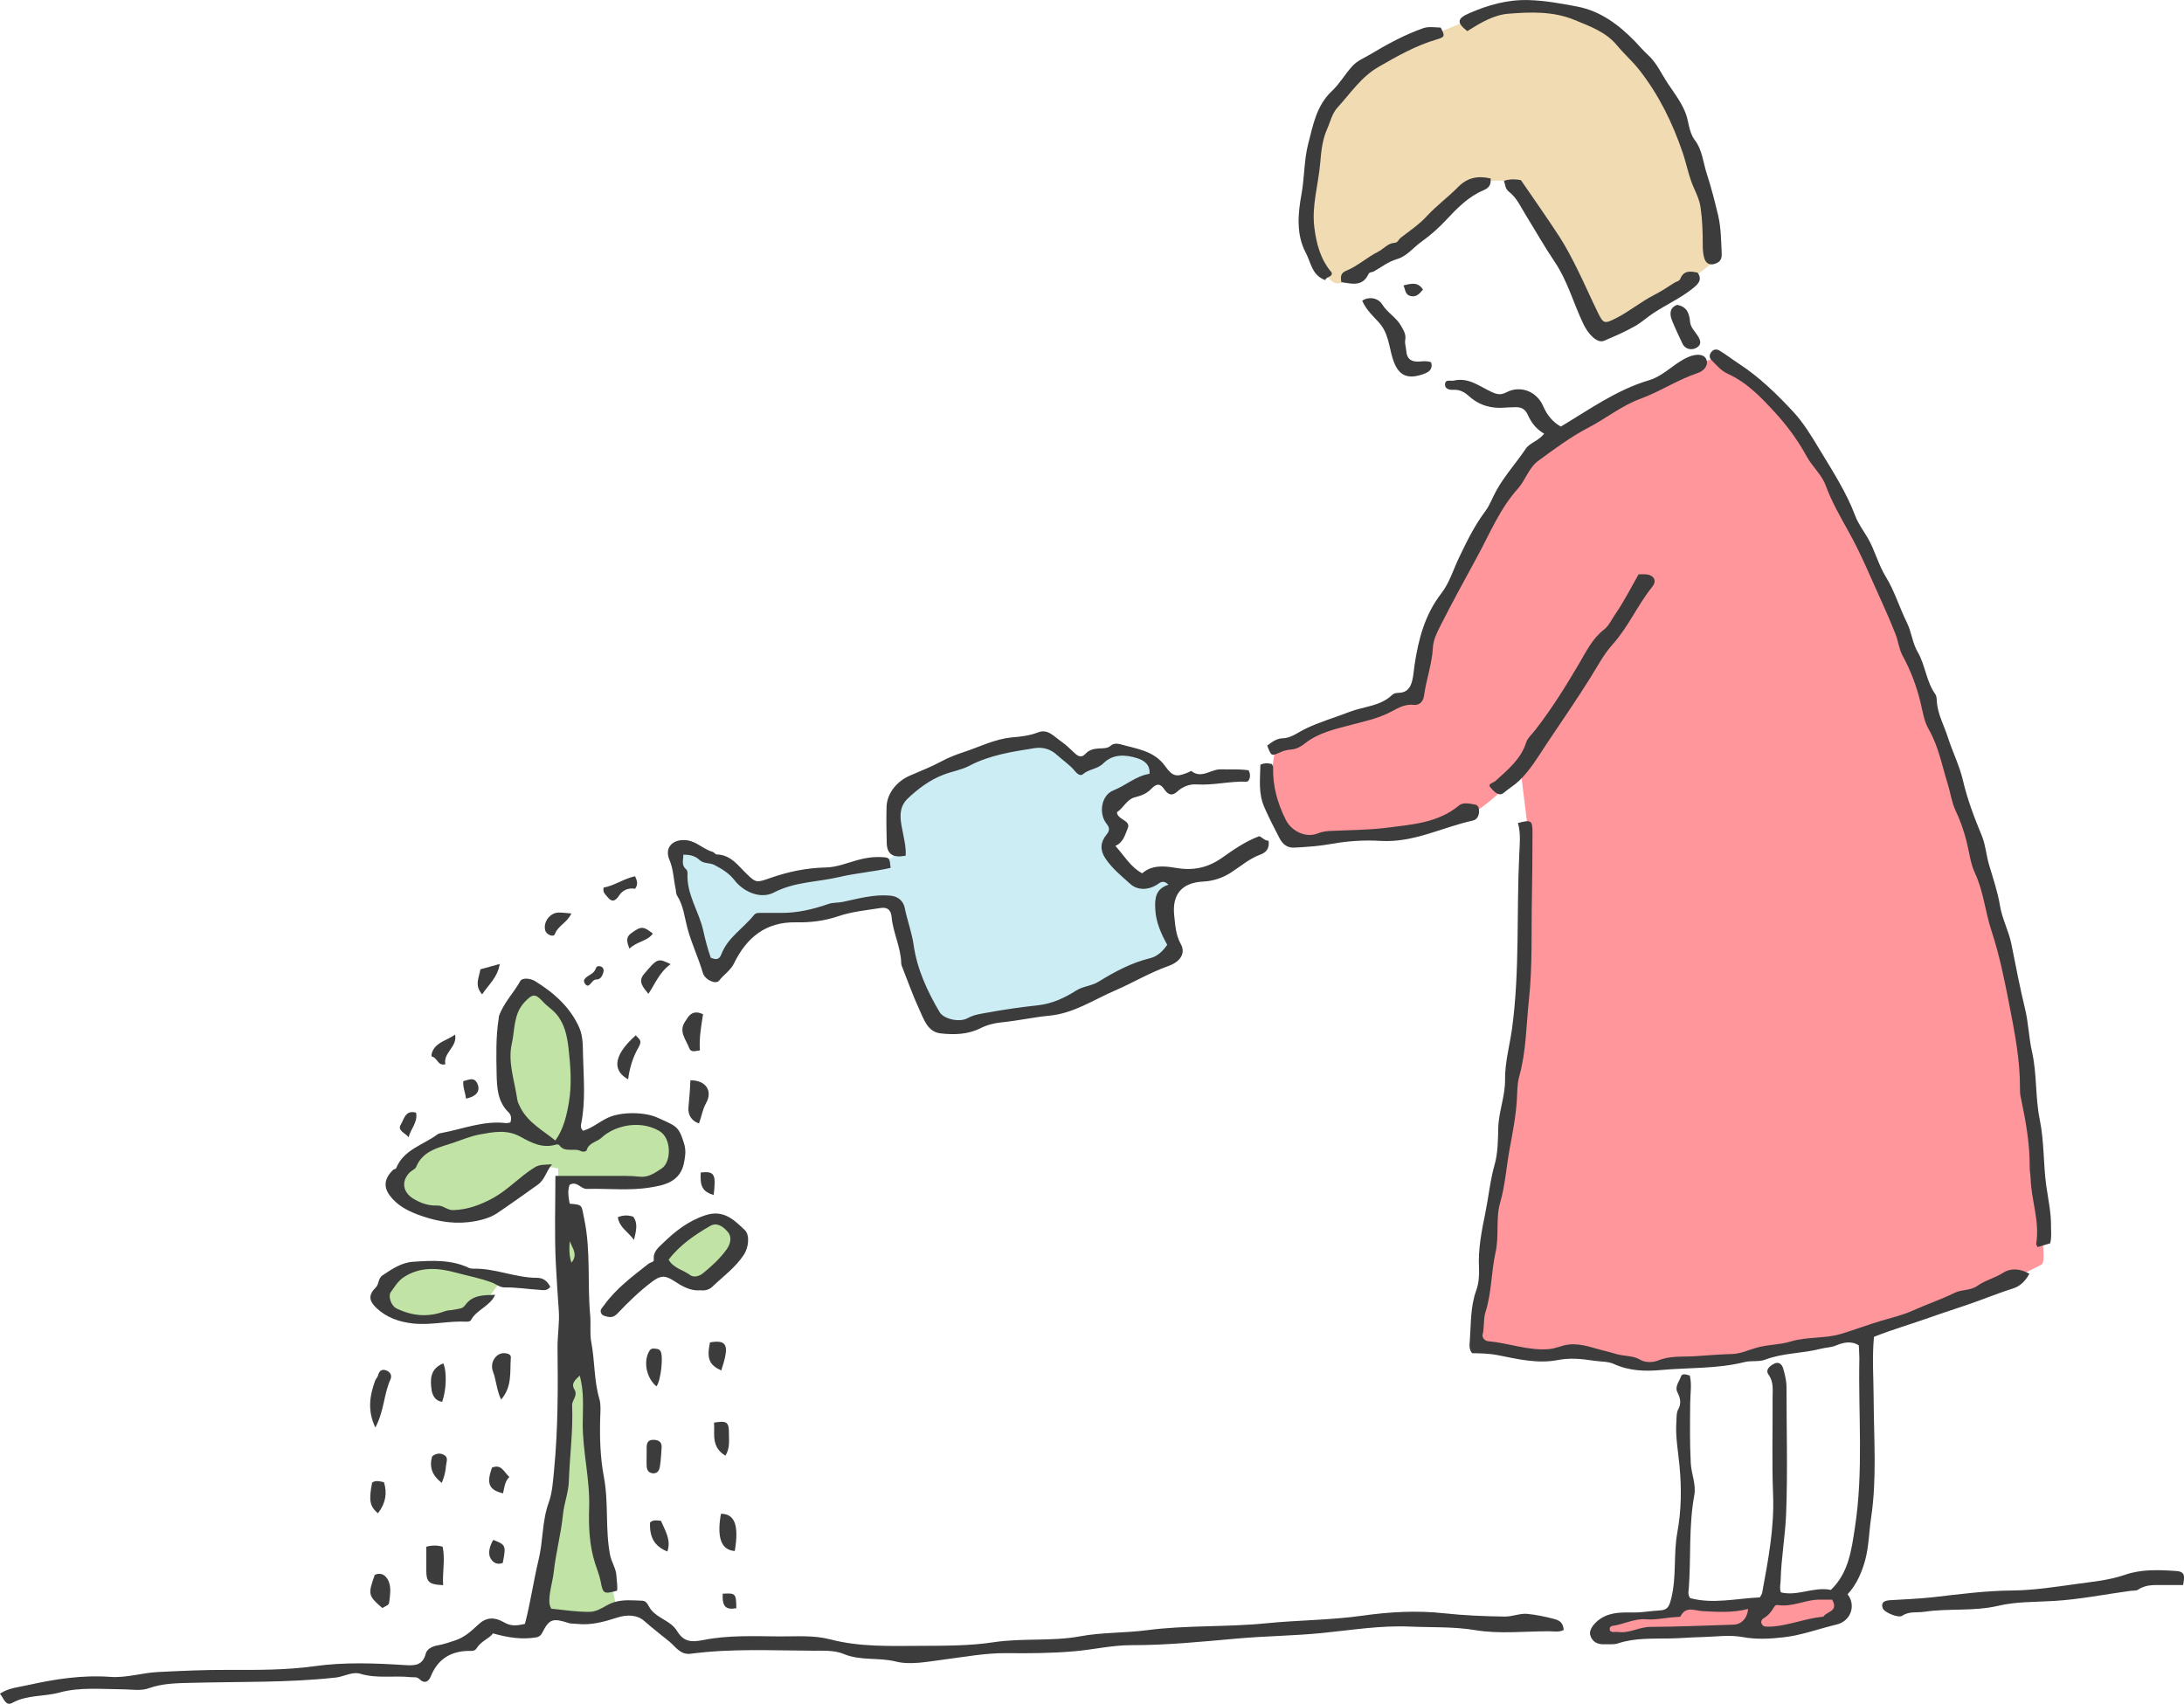 <?xml version="1.0" encoding="UTF-8"?><svg id="_レイヤー_2" xmlns="http://www.w3.org/2000/svg" viewBox="0 0 224.5 175.21"><defs><style>.cls-1{fill:#b2dc8e;opacity:.8;}.cls-1,.cls-2,.cls-3,.cls-4,.cls-5{stroke-width:0px;}.cls-2{fill:#e8c380;}.cls-2,.cls-3{opacity:.6;}.cls-3{fill:#ace1ef;}.cls-4{fill:#3c3c3c;}.cls-5{fill:#ff969c;}</style></defs><g id="_レイヤー_1-2"><path class="cls-1" d="m53.97,116.14l-1.85-4.18v-5.58c0-.9,2.09-5.05,2.09-5.05,0,0,3.86,2.13,4.45,3.59s.27,3.23.41,4.05.53,1.93.26,3.5c-.28,1.57-.59,4.21-.59,4.21,0,0,1.85.16,2.64-.39s1.2-1.75,4.12-1.38,3.45,1.34,3.45,1.34c0,0,.72,1.81.39,2.79-.33.98-.37,1.93-1,2.2s-6,.5-6.31.44-3.96-.29-3.96-.29l.28,3.37s.54.92.72,1.27.57,12.04.65,13.06c.08,1.02.96,10.71,1.05,11.67.09.96,1.01,4.03.98,4.62s.21,4.41.37,5.19.87,2.97.87,2.97l.39,1.83s-3.27.87-4.01.87-2.01-.39-2.48-.28-2.01.31-1.85-.2,2.52-10.15,2.52-11.25.08-10.19.04-11.29c-.04-1.1.2-9.48.12-10.11s-.35-12.98-.35-12.98c0,0-1.18-.24-1.3-.12s-2.05,1.69-2.64,2.28-3.62,2.37-5.02,2.46-4.43.21-5.25-.34c-.83-.55-3.11-2.52-2.64-3.38s2.4-2.71,3.42-3.3c1.02-.59,5.41-1.65,6.35-1.73s3.69.12,3.69.12Z"/><path class="cls-1" d="m49.8,133.8c-.96.55-4,1.41-4.68,1.61s-3.35.32-4.37-.23c-1.02-.55-2.27-1.28-1.63-2.29.64-1.01,1.04-2.15,2.18-2.43s4.95-.31,5.5-.16,2.91.82,3.15.94,1.58.36,1.58.36c0,0-1.35,1.98-1.74,2.2Z"/><path class="cls-1" d="m68.03,129.65c-.39-1.23,3.17-3.48,4.23-3.91s2.07-.51,2.67,0,1.51,2.24,1.27,2.6-2.32,3.66-3.46,3.7-4.3-1.09-4.71-2.38Z"/><path class="cls-3" d="m121.57,89.97s-1.69,1.1-1.65,3.03.83,4.09.83,4.09c0,0-1.61,1.89-2.95,2.44s-7.79,3.58-9.01,3.9-4.68.98-4.68.98c0,0-3.19.43-3.74.67s-2.95,1.57-3.62.47-4.05-9.91-4.09-10.35-.08-2.05-.98-2.2-7.08,1.18-8.42,1.3-4.96.35-4.96.35c0,0-3.62,3.14-3.97,4.09-.35.95-1.61.91-1.61.91,0,0-1.93-5.47-2.01-6.1s-1.57-5.71-1.26-6.18c.31-.47,1.02,0,2.05.35,1.02.35,5.78,3.5,6.41,3.38s5.86-1.3,6.02-1.34,7.73-1.4,7.83-1.61.16-1.97.16-2.09-.55-3.3.55-4.52c1.1-1.22,9.8-4.72,10.62-4.96s3.58-.39,4.49-.2,3.23,2.64,3.23,2.64c0,0,3.11-1.65,3.74-1.81s2.79.04,3.42.55,1.38,1.85,1.38,1.85c-.35.28-3.9,2.05-4.01,2.12s-1.46,1.1-1.18,1.61.75,2.28.75,2.28c0,0-.94.37-.79,1.51.16,1.13,2.16,2.59,2.4,2.86s1.69.2,2.24.08,2.83-.12,2.83-.12Z"/><path class="cls-5" d="m183.2,164.47s4.15-.41,4.41-.39,1.46,0,1.51.51-.14,1.44-.35,1.69-4.31,1.02-4.84,1.16-3.46.61-3.91.26,1-2.13,1.12-2.27,2.07-.96,2.07-.96Z"/><path class="cls-5" d="m173.53,164.99h6.31s.92,1.27-.16,2.26c-1.08.99-8.73.47-9.43.58s-4.9,1.15-5.53.63.17-1.05.75-1.82c.57-.77,4.77-.55,5.55-.44s2.52-1.2,2.52-1.2Z"/><path class="cls-5" d="m133.03,86.2s-2.68-2.48-2.6-4.13c.08-1.64.66-5.11.66-5.11,0,0,7.55-3.2,8.6-3.57s5.35-1.94,5.35-1.94c0,0,1.26-4.46,1.42-5.25s1.28-2.48,1.57-3.99c.29-1.5,5.77-10.75,7.19-12.22s2.78-3.57,4.3-4.56,4.98-3.51,6.51-4.41,5.56-2.05,6.4-2.68,4.06-1.57,4.06-1.57c0,0,5.17,3.25,9.26,9.13s8.5,15.42,8.76,16.42,10.49,29.64,11.86,37.72c1.36,8.08,3.51,24.55,3.51,25.92s.42,3.78,0,4.04-3.15,1.57-4.41,2.15-13.27,4.83-21.93,6.51c-8.66,1.68-14.16,1.63-15.06,1.63s-2.68-.73-3.41-.84-2.57-.6-3.72-.48-2.05.48-4.3.32-5.19-1-5.19-1c0,0,3.68-27.69,3.99-30.43.26-2.36,1-13.59,1.1-15.84.1-2.26,0-7.63,0-7.63l-.62-5.01s-3.93,4.14-5.67,4.51c-1.73.37-5.67,2.1-7.5,2.15s-5.77-.31-6.14-.21-3.99.37-3.99.37Z"/><path class="cls-2" d="m154.6,18.59s-2.48-.15-3.01.36c-.52.51-6.65,5.3-7.32,6.49-.67,1.19-5.37,2.83-5.37,2.83,0,0-1.78,2.54-3.04-1.09-1.26-3.63-1.15-8.74-1.15-8.74,0,0,1.12-4.87,1.36-6.64s2.65-4.51,3.95-5.14c1.3-.63,10.77-4.51,12.02-5.04,1.24-.52,7.36-2.13,12.05.63,4.69,2.76,7.62,8.73,9.16,12.65,1.54,3.92,3.01,7.45,3.01,8.78s.52,2.41,0,3.08-5.23,3.97-6.18,4.57c-.95.61-4.61,2.6-5.4,2.28s-3.68-3.05-3.09-4.47c.59-1.42-3.69-5.92-4.21-7.39-.52-1.47-2.77-3.18-2.77-3.18Z"/><path class="cls-4" d="m59.94,116.26c.91-.26,1.66-.92,2.53-1.33,1.34-.64,3.82-.63,5.15,0,.57.27,1.2.5,1.71.85.55.38.75,1.06.97,1.74.22.69.16,1.19.04,1.89-.35,2.16-2.13,2.46-3.56,2.69-2.1.34-4.3.08-6.45.14-.66.02-1-.86-1.78-.42-.22.59-.12,1.27.01,1.94,1.41.11,1.19.15,1.49,1.55.7,3.3.31,6.65.62,9.96.08.91-.06,1.84.11,2.73.37,1.93.27,3.93.83,5.83.17.58.11,1.24.09,1.86-.07,2.08,0,4.2.38,6.19.5,2.67.12,5.35.63,7.99.15.77.63,1.4.66,2.21.02.49.13.98.06,1.47-1.36.37-1.45.32-1.69-.96-.12-.64-.38-1.25-.57-1.85-.6-1.89-.67-3.82-.61-5.74.09-2.91-.67-5.73-.66-8.62,0-1.6.17-3.23-.31-4.95-.46.45-.92.8-.54,1.44.38.64-.27,1.07-.24,1.64.11,2.61-.25,5.21-.34,7.82-.04,1.15-.49,2.23-.6,3.38-.2,1.99-.73,3.92-.95,5.92-.1.92-.42,1.87-.45,2.83-.01.29,0,.58.19.94,1.29.12,2.63.35,3.99.32.93-.02,1.6-.72,2.45-.98.99-.31,1.96-.19,2.93-.16.5.02.62.59.89.92.73.92,2.03,1.15,2.66,2.17.66,1.09,1.38,1.22,2.73.95,2.54-.51,5.2-.39,7.81-.37,1.74.01,3.52-.14,5.2.3,3.1.81,6.23.68,9.36.67,2.49-.01,5,0,7.45-.37,2.96-.45,5.97-.07,8.9-.61,2.28-.42,4.6-.33,6.87-.63,4.08-.53,8.19-.3,12.26-.71,3.29-.33,6.61-.32,9.87-.78,2.82-.4,5.63-.55,8.39-.25,2.1.23,4.17.31,6.26.34.78.01,1.61-.35,2.28-.28.93.09,1.93.29,2.87.55.66.18.85.53.91,1.11-.54.27-1.09.12-1.61.13-2.49.01-5.03.29-7.45-.11-2.27-.38-4.51-.27-6.76-.37-3.02-.13-6.02.36-9,.66-2.92.29-5.84.31-8.75.57-3.62.32-7.24.69-10.87.68-2,0-3.91.46-5.88.63-2.32.2-4.64.22-6.96.19-2.2-.02-4.36.4-6.51.67-1.65.21-3.37.57-4.88.19-1.77-.44-3.59-.05-5.33-.77-.95-.4-2.12-.34-3.19-.34-4.18-.02-8.37-.24-12.54.31-1.09.15-1.59-.76-2.23-1.27-.85-.69-1.73-1.37-2.56-2.1-.73-.65-1.78-.66-2.73-.36-1.37.44-2.73.83-4.19.66-.29-.03-.59,0-.86-.09-1.64-.53-1.98-.42-2.72,1.04-.13.26-.37.4-.56.43-1.48.26-2.91.04-4.49-.4-.35.52-1.22.78-1.67,1.52-.22.36-.59.27-.89.28-1.85.05-3.13.89-3.83,2.62-.23.56-.65.78-1.14.3-.29-.29-.61-.19-.92-.22-1.72-.19-3.46.17-5.18-.35-.82-.25-1.67.29-2.53.39-4.9.54-9.82.41-14.73.54-1.49.04-3.03.03-4.52.57-.77.28-1.72.11-2.59.1-2.2-.01-4.46-.25-6.56.33-1.6.44-3.32.22-4.84,1.06-.7.39-.87-.47-1.28-.94.91-.61,1.96-.67,2.91-.89,2.77-.62,5.58-1.05,8.44-.84,1.67.12,3.26-.42,4.91-.5,2.4-.12,4.8-.23,7.21-.22,2.97.01,5.93.03,8.88-.38,3.08-.43,6.2-.31,9.31-.11.95.06,1.8.05,2.11-1.17.11-.45.62-.76,1.22-.86.58-.09,1.16-.3,1.72-.48,1.06-.33,1.75-1,2.51-1.7.77-.71,1.61-.75,2.54-.22.68.39,1.15.44,2.21.19.57-2.16.88-4.42,1.41-6.62.47-1.94.34-3.95,1.04-5.87.37-1.02.44-2.25.55-3.38.4-4.17.4-8.35.35-12.53-.01-1.27.22-2.59.13-3.8-.11-1.63-.23-3.29-.31-4.92-.14-2.92-.04-5.86-.04-8.94,1.88,0,3.73,0,5.57,0,1.04,0,2.08-.03,3.1.08.93.1,1.59-.42,2.25-.84,1-.64,1.06-3.11-.24-3.86-2.08-1.2-4.67-.5-5.93.69-.49.46-1.32.5-1.54,1.3-.04.13-.38.19-.57.09-.7-.38-1.67.21-2.25-.63-.05-.07-.25-.07-.36-.04-1.36.41-2.53-.21-3.63-.82-1.39-.77-2.8-.48-4.18-.23-.93.17-1.84.56-2.76.87-1.46.49-3.08.78-3.78,2.48-.09.23-.44.34-.64.54-.92.91-.72,2.04.32,2.69.8.5,1.61.76,2.52.73.6-.02,1,.49,1.63.47,1.5-.05,2.82-.55,4.11-1.26,1.53-.85,2.71-2.17,4.19-3.1.58-.37,1.03-.29,1.84-.35-.64.78-.72,1.57-1.48,2.11-1.38.98-2.76,1.97-4.15,2.91-.82.55-1.93.81-2.98.93-1.8.2-3.56-.17-5.21-.79-1.04-.39-2.11-.96-2.83-1.92-.7-.92-.59-1.79.32-2.67.08-.08.28-.08.31-.17.78-1.93,2.78-2.38,4.25-3.48.12-.09.3-.12.46-.15,2.18-.41,4.28-1.28,6.56-1.01.16.02.32-.04.47-.06.14-.42.09-.78-.2-1.06-1.1-1.08-1.18-2.49-1.21-3.87-.04-1.94-.09-3.9.22-5.83,0-.04,0-.09,0-.12.46-1.38,1.51-2.41,2.21-3.66.21-.38,1.05-.28,1.51,0,1.95,1.2,3.66,2.71,4.58,4.85.36.84.34,1.87.36,2.81.06,2.35.28,4.72-.2,7.06-.04.2-.04.42.18.65Zm-2.85,1c.85-1.19,1.16-2.58,1.39-3.93.31-1.83.17-3.73-.04-5.57-.14-1.2-.39-2.47-1.23-3.47-.41-.49-.97-.83-1.41-1.31-.79-.88-1.1-.78-1.9.08-1.13,1.22-.97,2.83-1.29,4.25-.43,1.91.29,3.82.56,5.73.04.29.2.59.35.89.81,1.52,2.28,2.29,3.57,3.34Zm1.65,12.56c.93-1.05-.45-2.02-.18-2.6.04.57-.18,1.58.18,2.6Z"/><path class="cls-4" d="m189.89,163.88c.94,1.16.37,2.8-1.11,3.15-1.81.43-3.57,1.1-5.43,1.31-1.39.16-2.79.24-4.2-.02-1.39-.26-2.81-.03-4.22,0-1.08.02-2.15.12-3.23.14-1.81.04-3.63-.08-5.39.51-.42.14-.9.07-1.36.09-.73.03-1.3-.24-1.49-.97-.15-.59.53-1.33,1.1-1.69,1.09-.69,2.26-.61,3.44-.61.87,0,1.73-.17,2.6-.21.87-.03,1-.5,1.19-1.23.56-2.23.22-4.54.62-6.74.43-2.32.45-4.62.23-6.91-.14-1.51-.43-3-.32-4.53.03-.45-.02-.9.22-1.33.3-.55.18-1.12-.1-1.66-.32-.62.17-1.11.34-1.63.12-.39.54-.23.92-.12.22.91.05,1.86.04,2.8-.02,2.07-.05,4.14.06,6.22.06,1.11.57,2.17.36,3.3-.58,3.15-.33,6.34-.56,9.51-.02.33-.14.65.13,1.05,2.36.64,4.77.03,7.17-.07.1-.19.21-.33.24-.48.61-3.34,1.26-6.66,1.12-10.1-.13-3.31-.03-6.63-.05-9.95,0-.81.13-1.62-.42-2.38-.37-.52.19-.93.6-1.13.4-.2.77,0,.91.51.18.63.34,1.25.34,1.92,0,4.35.13,8.71-.04,13.05-.09,2.24-.5,4.48-.56,6.75,0,.41-.14.81.02,1.29,1.72.43,3.41-.62,5.14-.25,1.82-1.76,2.11-4.04,2.47-6.4.9-5.8.34-11.61.46-17.41,0-.45-.04-.91-.06-1.34-.8-.5-1.65-.27-2.3,0-.56.24-1.1.22-1.63.36-1.88.49-3.86.41-5.71,1.12-.63.24-1.41.07-2.09.24-2.83.71-5.73.56-8.6.82-1.62.15-3.27.1-4.84-.62-.61-.28-1.38-.23-2.08-.34-1.24-.19-2.43-.31-3.72-.06-2.04.39-4.08-.1-6.09-.5-.9-.18-1.8-.2-2.69-.21-.35-.43-.26-.91-.23-1.34.13-1.71.05-3.45.66-5.12.26-.72.32-1.56.28-2.33-.1-1.92.28-3.8.65-5.62.34-1.67.5-3.38.97-5.03.33-1.18.33-2.46.36-3.7.04-1.69.72-3.29.7-4.98-.02-1.81.49-3.56.73-5.34.79-5.93.44-11.89.73-17.83.05-1.09.17-2.17-.14-3.22,1.35-.36,1.5-.28,1.5.95,0,2.24-.02,4.48-.06,6.71-.07,3.52.07,7.07-.31,10.56-.28,2.6-.27,5.26-.99,7.82-.22.78-.2,1.64-.25,2.47-.11,1.73-.45,3.43-.76,5.11-.32,1.8-.44,3.64-.96,5.44-.46,1.59-.09,3.41-.46,5.05-.46,2.05-.4,4.17-1.04,6.17-.24.76-.1,1.56-.3,2.34-.06.21.17.63.59.66,2.09.18,4.08.99,6.23.81.72-.06,1.33-.39,2.03-.47,1.36-.15,2.59.4,3.86.69.37.09.77.21,1.16.32.78.2,1.61.12,2.37.57.52.3,1.29.27,1.83.05,1.24-.5,2.52-.35,3.78-.43,1.28-.09,2.56-.19,3.85-.23.83-.03,1.59-.39,2.35-.61,1.2-.37,2.45-.31,3.61-.67,1.72-.52,3.55-.28,5.21-.79,1.35-.41,2.67-.91,4.03-1.32,1.11-.33,2.26-.59,3.34-1.08,1.42-.64,2.89-1.13,4.29-1.82.73-.36,1.62-.21,2.34-.72.81-.58,1.8-.8,2.66-1.35.76-.49,1.74-.42,2.68.11-.39.7-.9,1.27-1.67,1.51-1.38.43-2.72.98-4.08,1.46-1.52.54-3.07,1.02-4.58,1.56-1.86.66-3.77,1.21-5.65,1.96-.2,2.14-.04,4.28-.03,6.43.02,4.06.34,8.13-.26,12.16-.22,1.46-.23,2.95-.61,4.36-.35,1.28-.89,2.54-1.84,3.55Zm-10.21,1.55c-1.56.4-3.11.31-4.67.22-.79-.04-1.71-.56-2.26.53-.04.08-.31.07-.47.08-1.03.06-2.05.31-3.08.23-1.22-.1-2.29.53-3.46.68-.23.03-.32.23-.25.48.23.25.53.1.81.14,1.18.18,2.2-.52,3.36-.52,2.85-.01,5.7-.14,8.55-.23.79-.03,1.41-.65,1.48-1.61Zm8.64-.96c-.39,0-.76.01-1.12,0-1.52-.06-2.93.81-4.48.55-.16-.03-.29.09-.38.25-.26.45-.59.85-1.06,1.12-.18.11-.29.3-.21.53.08.21.25.32.48.32.21,0,.41.02.62,0,1.76-.14,3.41-.83,5.16-1.01.04,0,.1,0,.12-.03.31-.53,1.58-.49.88-1.73Z"/><path class="cls-4" d="m128.34,79.18c.21.43.19.75.01,1.07-.05.03-.12.12-.19.12-1.74-.07-3.46.4-5.2.28-.76-.05-1.48.31-1.9.7-.71.67-1.12.17-1.38-.2-.5-.74-.91-.48-1.34-.04-.47.49-1.02.7-1.67.86-.83.2-1.19,1.11-1.86,1.54.07.83,1.5.8,1.1,1.69-.27.62-.42,1.41-1.26,1.77.93,1.02,1.54,2.16,2.76,2.82.97-.86,2.23-.77,3.43-.56,1.74.3,3.23.04,4.74-1.01,1.15-.8,2.32-1.66,3.84-2.24.26.03.53.46.98.46.12.79-.25,1.21-.83,1.42-1.14.42-2.03,1.2-3.03,1.85-.83.54-1.82.88-2.87.93-2.17.11-3.2,1.3-2.97,3.48.11.99.15,2,.68,2.95.52.93-.04,1.82-1.3,2.26-1.93.69-3.69,1.75-5.55,2.55-2.16.93-4.15,2.31-6.67,2.55-1.61.15-3.23.52-4.87.68-.75.07-1.54.27-2.21.61-1.32.66-2.73.68-4.09.53-1.35-.15-1.73-1.47-2.21-2.5-.64-1.38-1.14-2.81-1.7-4.22-.06-.15-.13-.31-.14-.46-.03-1.66-.84-3.16-.99-4.79-.07-.79-.5-1.03-1.15-.92-1.45.23-2.95.37-4.32.84-1.44.49-2.88.66-4.36.63-3.11-.06-5.08,1.57-6.37,4.22-.36.73-1.05,1.15-1.53,1.77-.33.44-1.47-.08-1.67-.79-.46-1.57-1.18-3.04-1.6-4.64-.29-1.09-.4-2.29-1.04-3.29-.14-.22-.11-.48-.16-.71-.22-.99-.22-2-.64-2.99-.55-1.29.39-2.2,1.83-2,1,.14,1.69.94,2.63,1.19.14.04.26.26.39.26,1.46.03,2.21,1.15,3.11,2.02.95.92,1.02.89,2.44.39,1.83-.64,3.72-1.03,5.67-1.07,1.12-.02,2.16-.45,3.19-.74.9-.26,1.75-.37,2.64-.32.73.04.73.09.84,1.1-1.74.4-3.54.53-5.27.94-2.24.53-4.6.48-6.72,1.59-1.33.7-3.08,0-4.06-1.26-.53-.69-1.25-1.14-2.05-1.56-.52-.27-1.12-.1-1.57-.54-.4-.39-.98-.54-1.64-.52,0,.56-.23,1.08.3,1.51.1.08.14.3.13.45-.1,2.12,1.18,3.87,1.62,5.85.2.91.45,1.87.77,2.78.48.19.85.27,1.09-.36.65-1.72,2.26-2.66,3.35-4.03.21-.26.52-.22.81-.22.66,0,1.33,0,1.99,0,1.68.01,3.28-.37,4.86-.92.46-.16.99-.11,1.47-.21,1.59-.33,3.14-.79,4.83-.65.96.08,1.41.64,1.54,1.27.25,1.27.72,2.48.91,3.79.35,2.48,1.4,4.77,2.68,6.93.4.69,2.02,1.09,2.88.61.65-.36,1.33-.44,1.99-.56,1.73-.32,3.48-.57,5.23-.76,1.46-.16,2.76-.77,3.92-1.51.74-.47,1.57-.46,2.32-.92,1.65-1.02,3.38-1.95,5.32-2.42.69-.17,1.27-.69,1.73-1.37-.62-1.13-1.17-2.32-1.23-3.69-.05-1.1.03-2.05,1.36-2.49-.42-.42-.72-.33-1.04-.1-.93.67-2.11.73-2.89.02-.91-.82-1.87-1.59-2.56-2.63-.55-.82-.54-1.64.13-2.45.32-.39.33-.68.02-1.07-.88-1.08-.58-2.97.69-3.47,1.28-.51,2.32-1.49,3.7-1.7.08-.99-.61-1.39-1.25-1.6-1.21-.39-2.51-.46-3.49.52-.62.62-1.5.58-2.12,1.13-.22.19-.54,0-.8-.32-.51-.64-1.23-1.1-1.83-1.65-.72-.67-1.53-.85-2.38-.71-2.28.36-4.57.71-6.66,1.81-.82.43-1.77.57-2.64.91-1.44.55-2.61,1.44-3.68,2.45-1.11,1.05-.71,2.45-.46,3.72.14.73.3,1.43.24,2.16-1.29.25-1.9-.14-1.94-1.28-.04-1.24-.05-2.49-.02-3.73.04-1.42,1.08-2.66,2.41-3.23,1.1-.47,2.23-.92,3.27-1.48.76-.41,1.57-.71,2.33-.96,1.6-.53,3.13-1.32,4.86-1.48.92-.08,1.84-.18,2.74-.53.98-.38,1.64.47,2.35.95.5.34.93.78,1.37,1.19.42.39.74.48,1.12.07.4-.44.9-.52,1.45-.55.4-.02.82.01,1.17-.3.27-.24.66-.21.96-.13,1.68.48,3.48.65,4.63,2.28.77,1.08,1.17,1.1,2.36.61.11-.05.28-.17.32-.13,1.05.83,2-.21,3.03-.18.94.03,1.88-.05,2.85.1Z"/><path class="cls-4" d="m210.76,127.83c-.45.13-.88.26-1.31.39-.06-.13-.16-.25-.14-.35.38-2.3-.52-4.48-.58-6.74-.01-.37-.1-.74-.09-1.11.02-2.48-.43-4.89-.94-7.3-.06-.28-.06-.58-.06-.87.01-2.97-.58-5.89-1.14-8.76-.48-2.48-1-5-1.8-7.42-.64-1.94-.8-4-1.69-5.91-.46-.98-.59-2.18-.87-3.28-.28-1.1-.64-2.13-1.13-3.16-.39-.83-.51-1.79-.79-2.69-.6-1.92-.95-3.9-1.99-5.7-.43-.75-.59-1.75-.8-2.64-.41-1.73-1.02-3.35-1.87-4.9-.36-.67-.43-1.46-.71-2.18-.46-1.17-.96-2.32-1.48-3.47-1.09-2.38-2.07-4.81-3.36-7.1-.85-1.53-1.73-3.06-2.34-4.72-.41-1.13-1.38-1.93-1.96-3-.89-1.64-2.01-3.16-3.28-4.54-1.42-1.55-2.88-3.07-4.85-3.96-.68-.31-1.13-.88-1.64-1.38-.27-.26-.25-.6.01-.89.23-.25.52-.27.79-.11.69.41,1.32.91,1.98,1.34,2.11,1.37,3.88,3.1,5.57,4.91,1.08,1.15,1.92,2.55,2.74,3.91,1.33,2.21,2.75,4.38,3.67,6.82.3.81.84,1.53,1.28,2.27.75,1.28,1.08,2.73,1.86,4,.91,1.47,1.4,3.16,2.17,4.71.49.99.56,2.09,1.12,3.05.79,1.36.87,3.02,1.81,4.33.13.18.14.47.15.71.08,1.34.75,2.49,1.14,3.73.48,1.49,1.2,2.92,1.55,4.43.46,1.98,1.18,3.85,1.95,5.71.38.94.44,1.97.73,2.95.41,1.39.89,2.78,1.13,4.23.22,1.35.9,2.58,1.17,3.94.44,2.23.88,4.48,1.41,6.69.35,1.45.38,2.92.7,4.34.53,2.32.33,4.7.8,6.99.47,2.29.36,4.61.68,6.88.2,1.37.5,2.73.48,4.13,0,.54.08,1.08-.09,1.74Z"/><path class="cls-4" d="m158.71,44.58c-.85-.49-1.33-1.19-1.67-1.94-.32-.71-.82-.81-1.47-.77-.29.02-.58.01-.87.04-1.4.12-2.64-.22-3.71-1.19-.4-.36-.89-.67-1.54-.64-.34.02-.94-.02-.91-.58.03-.55.58-.29.91-.37,1.51-.36,2.65.61,3.88,1.17.59.27.95.33,1.53.03,1.44-.75,3.12-.08,3.77,1.43.39.91.97,1.62,1.81,2.1,2.96-1.77,5.74-3.78,9.08-4.77,1.32-.39,2.3-1.44,3.48-2.11.36-.2.71-.37,1.09-.45.53-.12,1.17-.08,1.34.51.19.65-.42,1.14-.89,1.3-2.06.69-3.88,1.91-5.89,2.65-1.97.72-3.55,2.03-5.36,2.97-1.84.96-3.47,2.18-5.13,3.39-1.03.75-1.33,1.99-2.13,2.89-1.83,2.03-2.85,4.54-4.13,6.9-1.31,2.42-2.64,4.82-3.87,7.27-.34.67-.69,1.37-.74,2.19-.09,1.67-.68,3.27-.91,4.93-.09.65-.51,1.01-1.08.94-.99-.11-1.76.44-2.51.81-1.25.62-2.56.89-3.88,1.24-1.64.44-3.37.8-4.76,1.91-.41.32-.86.59-1.42.63-.36.03-.74.11-1.07.26-.98.44-.97.46-1.4-.66.47-.34.91-.73,1.58-.75.88-.02,1.58-.61,2.33-.97,1.48-.72,3.05-1.16,4.56-1.75,1.45-.56,3.13-.57,4.34-1.71.25-.24.52-.24.79-.25.8-.04,1.13-.57,1.3-1.23.13-.52.17-1.06.24-1.59.4-2.67,1.06-5.22,2.77-7.42.83-1.08,1.22-2.43,1.81-3.66.78-1.64,1.58-3.27,2.67-4.73.51-.68.78-1.48,1.19-2.21.86-1.53,2.04-2.82,3.01-4.27.4-.59,1.28-.77,1.89-1.54Z"/><path class="cls-4" d="m150.83,3.2c-1.1-.86-1.08-1.29.22-1.85,1.94-.84,3.91-1.41,6.11-1.34,1.71.05,3.35.36,4.99.67,2.32.44,4.2,1.83,5.84,3.5.47.48.89.99,1.39,1.45.92.82,1.41,1.98,2.08,2.98.63.94,1.34,1.86,1.78,2.95.38.94.33,1.99.98,2.85.77,1.01.85,2.33,1.24,3.5.45,1.38.81,2.8,1.15,4.22.31,1.32.3,2.6.37,3.9.02.41-.04.8-.51,1.02-.59.27-1.07.14-1.27-.47-.15-.47-.17-.97-.17-1.46,0-1.28-.04-2.56-.23-3.84-.11-.71-.4-1.34-.67-1.93-.53-1.18-.75-2.44-1.16-3.65-1.04-3.06-2.43-5.9-4.43-8.47-.72-.92-1.58-1.67-2.31-2.55-1.16-1.41-2.79-1.97-4.38-2.63-2.2-.91-4.53-.82-6.8-.64-1.52.12-2.91.96-4.22,1.79Z"/><path class="cls-4" d="m136.26,28.81c-1.42-.48-1.5-1.83-2.03-2.81-1.01-1.89-.81-4.05-.45-6.01.32-1.75.26-3.54.7-5.23.5-1.91.84-3.91,2.44-5.41.78-.73,1.34-1.73,2.09-2.55.51-.56,1.2-.83,1.79-1.18,1.74-1.04,3.54-2.03,5.46-2.71.59-.21,1.23-.09,1.84-.07.46.88.41.97-.4,1.21-2.16.63-4.09,1.73-6.03,2.85-1.77,1.03-2.85,2.7-4.17,4.14-.59.64-.75,1.5-1.09,2.25-.48,1.07-.6,2.27-.7,3.45-.18,2.2-.88,4.35-.61,6.6.21,1.73.64,3.35,1.8,4.7.06.5-.61.38-.66.76Z"/><path class="cls-4" d="m154.6,18.59c.61-.19,1.18-.18,1.74-.07,1.34,1.97,2.71,3.89,3.99,5.87.69,1.07,1.27,2.21,1.84,3.35.73,1.47,1.38,2.98,2.11,4.46.54,1.11.69,1.09,1.81.53,1.39-.7,2.58-1.71,3.96-2.41.73-.37,1.42-.84,2.12-1.28.2-.12.45-.11.57-.41.35-.85,1.05-.75,1.76-.6.55.76,0,1.22-.48,1.61-1.24,1-2.7,1.66-4.03,2.53-.66.43-1.24.97-1.87,1.33-1.02.59-2.14,1.07-3.24,1.54-.73.3-1.66-.75-2.12-1.73-1.02-2.12-1.61-4.41-2.97-6.42-1.05-1.56-2-3.24-3-4.86-.49-.8-.89-1.7-1.65-2.29-.43-.33-.41-.74-.54-1.16Z"/><path class="cls-4" d="m224.41,162.97c-.71,0-1.29-.01-1.86,0-.93.02-1.89-.12-2.74.46-.21.15-.56.1-.85.14-2.64.36-5.24.89-7.92,1.04-1.87.11-3.82.06-5.63.49-2.54.6-5.1.24-7.62.62-.75.11-1.54-.08-2.26.41-.39.26-1.86-.35-2-.78-.21-.61.19-.78.73-.82,1.49-.09,2.98-.15,4.46-.31,2.7-.31,5.41-.67,8.12-.69,2.23-.02,4.43-.37,6.6-.67,1.64-.23,3.37-.38,5.01-.95,1.67-.58,3.51-.51,5.29-.38,1,.07.77.73.67,1.45Z"/><path class="cls-4" d="m168.43,59.05c.3,0,.55-.02.8,0,.79.09,1.11.67.62,1.27-1.51,1.87-2.45,4.11-4.07,5.92-.92,1.02-1.57,2.27-2.3,3.44-1.41,2.26-2.93,4.45-4.41,6.67-.91,1.36-1.71,2.77-2.91,3.92-.49.47-1.08.81-1.59,1.25-.51.43-1.05-.2-1.34-.53-.38-.44.26-.47.5-.7,1.25-1.15,2.6-2.21,3.15-3.95.14-.46.58-.83.89-1.23,1.69-2.16,3.13-4.47,4.52-6.83.73-1.24,1.38-2.61,2.58-3.54.54-.42.8-1.07,1.18-1.61.88-1.27,1.58-2.67,2.39-4.09Z"/><path class="cls-4" d="m71.94,132.67c-1.02.06-1.85-.44-2.66-.97-.92-.6-1.39-.57-2.25.08-1.29.97-2.44,2.09-3.55,3.26-.29.31-.58.43-.98.35-.29-.06-.6-.11-.72-.41-.13-.31.12-.51.29-.75,1.25-1.75,2.95-3,4.61-4.31.18-.14.57-.14.53-.44-.09-.79.5-1.24.92-1.65,1.26-1.23,2.62-2.3,4.37-2.88,1.87-.62,2.94.46,4.06,1.52.52.49.42,1.77-.11,2.56-.86,1.3-2.12,2.21-3.23,3.27-.31.3-.79.44-1.29.35Zm-3.21-3.15c.52.9,1.52,1.05,2.23,1.59.28.21.83.19,1.32-.21.89-.73,1.72-1.49,2.39-2.41.39-.53.62-1.28.14-1.83-.42-.5-1.09-1.03-1.8-.62-1.6.93-3.14,1.97-4.28,3.48Z"/><path class="cls-4" d="m129.57,78.62c.49-.21.81-.14,1.16-.07.04.1.14.21.14.31-.06,1.93.44,3.71,1.3,5.43.57,1.15,2.03,1.89,3.26,1.41.4-.16.78-.23,1.19-.26,2.03-.1,4.07-.09,6.08-.35,2.53-.33,5.15-.5,7.27-2.27.44-.37,1.13-.19,1.69-.09.29.05.39.43.38.7-.02.42-.17.83-.65.94-3.15.69-6.07,2.29-9.47,2.09-1.62-.1-3.33,0-4.95.29-1.31.24-2.6.33-3.92.4-.77.04-1.22-.39-1.52-.96-.53-1.02-1.06-2.05-1.53-3.11-.69-1.53-.46-2.95-.44-4.47Z"/><path class="cls-4" d="m56.55,132.33c-.35.45-.79.3-1.18.28-1.16-.07-2.31-.26-3.46-.24-.56.01-.9-.34-1.33-.5-1.22-.46-2.5-.69-3.74-1.03-1.79-.49-3.67-.64-5.37.5-.58.39-.92.99-1.31,1.53-.27.37.01,1.38.62,1.67,1.63.78,3.26.92,4.96.27.3-.11.65-.08.97-.16.39-.09.83-.06,1.1-.45.77-1.08,1.92-1.04,3.09-1.07-.54,1.2-1.93,1.52-2.5,2.62-.05.1-.3.15-.45.14-1.82-.1-3.63.38-5.45.19-1.45-.15-2.76-.6-3.83-1.62-.77-.74-.8-1.34-.04-2.09.36-.36.21-.92.7-1.25.97-.65,1.94-1.31,3.14-1.39,1.93-.13,3.88-.24,5.71.62.15.07.32.09.49.09,2.23-.05,4.31.94,6.53.94.67,0,1.08.36,1.37.94Z"/><path class="cls-4" d="m137.88,29c-.11-.63-.03-.94.52-1.17,1.17-.48,2.11-1.37,3.25-1.94.57-.28.99-.88,1.69-.92.37-.02.42-.36.64-.52.92-.72,1.92-1.38,2.7-2.24,1-1.08,2.18-1.94,3.2-2.98.97-.99,2.06-1.18,3.35-.88.04.62-.12.95-.75,1.22-1.53.64-2.7,1.84-3.8,3.02-.79.85-1.65,1.61-2.56,2.26-.84.59-1.48,1.49-2.52,1.79-.89.26-1.61.83-2.4,1.28-.17.09-.42.03-.53.26-.61,1.31-1.68,1-2.8.83Z"/><path class="cls-4" d="m140.02,30.93c.57-.43,1.59-.39,2.07.38.54.86,1.45,1.32,1.96,2.24.27.49.49.85.4,1.38-.07.38.07.73.1,1.1.06.93.56,1.2,1.4,1.14.36-.03.74-.08,1.16.08.16.55-.06.91-.59,1.13-.08.03-.15.06-.23.09-1.74.61-2.64.06-3.16-1.7-.36-1.24-.44-2.59-1.4-3.63-.61-.66-1.29-1.28-1.7-2.21Z"/><path class="cls-4" d="m172.42,31.35c1.02.19,1.23.92,1.31,1.75.06.58.49.96.78,1.42.26.41.48.89-.13,1.24-.53.3-1.18.12-1.43-.42-.37-.79-.75-1.58-1.08-2.39-.28-.71-.22-1.35.55-1.61Z"/><path class="cls-4" d="m38.58,146.76c-.84-1.75-.57-3.31,0-4.85.06-.15.24-.31.29-.51.12-.54.47-.67.92-.46.36.17.52.52.34.9-.68,1.51-.64,3.22-1.54,4.92Z"/><path class="cls-4" d="m45.55,162.98c-1.46-.06-1.73-.32-1.73-1.54,0-.81,0-1.63,0-2.41q.87-.24,1.68,0c.28,1.27-.03,2.56.05,3.95Z"/><path class="cls-4" d="m51.51,143.9c-.48-1.02-.49-1.98-.83-2.87-.38-.99.36-1.98,1.22-1.9.32.03.64.13.61.47-.11,1.44.16,2.97-1,4.3Z"/><path class="cls-4" d="m70.96,111.07c1.57-.01,2.34,1.06,1.62,2.35-.37.67-.46,1.36-.73,2.09-.82-.28-1.15-.94-1.08-1.66.08-.89.16-1.79.2-2.78Z"/><path class="cls-4" d="m72.27,104.28c-.19,1.21-.41,2.4-.33,3.72-.43.03-.89.27-1.09-.23-.32-.86-1.1-1.7-.46-2.68.36-.56.72-1.35,1.88-.81Z"/><path class="cls-4" d="m65.35,106.44c.3.4.73.48.29,1.24-.55.94-.93,2.1-1.07,3.29-1.4-.75-1.82-2.21.78-4.52Z"/><path class="cls-4" d="m75.53,159.47c-1.41-.1-1.86-1.4-1.42-3.83,1.41,0,1.87,1.18,1.42,3.83Z"/><path class="cls-4" d="m38.53,161.92c.82-.36,1.3.28,1.47.8.21.62.09,1.38,0,2.06-.03.29-.45.38-.7.55-1.46-1.26-1.49-1.4-.78-3.4Z"/><path class="cls-4" d="m67.48,142.54c-.96-.78-1.34-2.35-.84-3.43.13-.28.27-.5.62-.45.24.03.48,0,.64.27.31.51.03,3.04-.42,3.61Z"/><path class="cls-4" d="m45.56,140.17c.39.79.33,2.77-.11,3.96-.7-.08-1-.68-1.08-1.18-.15-1.07-.2-2.2,1.19-2.77Z"/><path class="cls-4" d="m66.47,149.73c0-.29,0-.58,0-.87,0-.47.12-.83.68-.82.51,0,.9.18.86.79-.05.66-.07,1.32-.18,1.97-.06.36-.23.72-.72.68-.47-.04-.62-.36-.64-.76-.02-.33,0-.66,0-.99,0,0,0,0,0,0Z"/><path class="cls-4" d="m68.94,99.13c-1.17.83-1.59,2.03-2.29,3.05-.51-.64-1.12-1.24-.45-2.03,1.4-1.66,1.42-1.64,2.74-1.02Z"/><path class="cls-4" d="m74.57,149.67c-1.49-.9-1.09-2.22-1.17-3.4,1.32-.22,1.54-.07,1.53,1.15,0,.72.11,1.48-.36,2.25Z"/><path class="cls-4" d="m74.14,140.91c-1.24-.57-1.51-1.22-1.16-2.89,1.79-.3,2.02.29,1.16,2.89Z"/><path class="cls-4" d="m38.84,155.59c-.84-.73-.94-1.33-.59-3.15.37-.27.77-.14,1.22-.04.35,1.13.17,2.17-.62,3.19Z"/><path class="cls-4" d="m67.94,156.36c.44,1.03,1.07,1.98.66,3.16-1.32-.54-1.85-1.45-1.78-2.98.3-.29.67-.23,1.12-.17Z"/><path class="cls-4" d="m65.28,91.38c-.66-.13-1.29.16-1.61.65-.66,1.02-1.02.45-1.49-.12-.16-.19-.17-.35-.14-.65,1.12-.2,2.09-.92,3.24-1.17.23.49.32.87,0,1.29Z"/><path class="cls-4" d="m46.78,106.38c.26,1.26-1.25,1.86-1,3.04-.78.21-.81-.65-1.34-.77-.16-.03-.07-.38.05-.63.47-.92,1.5-1.06,2.29-1.65Z"/><path class="cls-4" d="m52.36,151.85c-.48.49-.52,1.11-.65,1.69-1.46-.35-1.72-1-1.14-2.64.97-.41,1.22.44,1.78.95Z"/><path class="cls-4" d="m51.37,99.11c-.23,1.42-1.15,2.12-1.81,3.13-.84-.96-.29-1.77-.18-2.58.62-.17,1.2-.33,1.99-.55Z"/><path class="cls-4" d="m58.73,93.92c-.42.95-1.38,1.25-1.69,2.12-.13.36-.89.07-1-.4-.21-.83.47-1.77,1.33-1.81.41-.02.82.05,1.37.09Z"/><path class="cls-4" d="m45.41,152.47c-1-.79-1.3-1.63-.99-2.73.39-.32.88-.4,1.31-.09.37.27.14.72.11,1.1-.04.54-.15,1.04-.43,1.71Z"/><path class="cls-4" d="m50.71,158.33c1.29.5,1.32.58.97,2.37-.53.19-.94.03-1.24-.45-.28-.46-.17-1.19.26-1.92Z"/><path class="cls-4" d="m67.11,95.99c-.6.82-1.67.8-2.4,1.55-.29-.69-.39-1.18.15-1.57,1.05-.77,1.25-.76,2.25.02Z"/><path class="cls-4" d="m72.03,120.55c1.42-.15,1.59.16,1.33,2.32-1.12-.35-1.42-.85-1.33-2.32Z"/><path class="cls-4" d="m63.5,125.15c.61-.24,1.08-.22,1.6-.05.49.7.3,1.41.07,2.38-.66-.88-1.51-1.29-1.66-2.33Z"/><path class="cls-4" d="m42.77,114.41c.2.96-.55,1.65-.77,2.52-.34-.45-1.19-.68-.8-1.31.33-.51.44-1.53,1.57-1.22Z"/><path class="cls-4" d="m47.9,112.95c-.07-.63-.33-1.15-.28-1.79.56-.13,1.18-.5,1.49.35.26.7-.16,1.23-1.21,1.45Z"/><path class="cls-4" d="m74.29,163.86c1.33-.08,1.38-.02,1.4,1.49-1.09.2-1.47-.17-1.4-1.49Z"/><path class="cls-4" d="m62.06,99.84c-.12.44-.28.88-.77.87-.5-.01-.71,1.05-1.15.44-.4-.55.42-.81.78-1.11.17-.15.26-.29.33-.48.09-.25.3-.26.51-.19.23.08.28.27.3.46Z"/><path class="cls-4" d="m146.27,29.77c-.33.39-.64.81-1.26.67-.58-.13-.53-.62-.74-1.09.82-.22,1.5-.37,2,.42Z"/></g></svg>